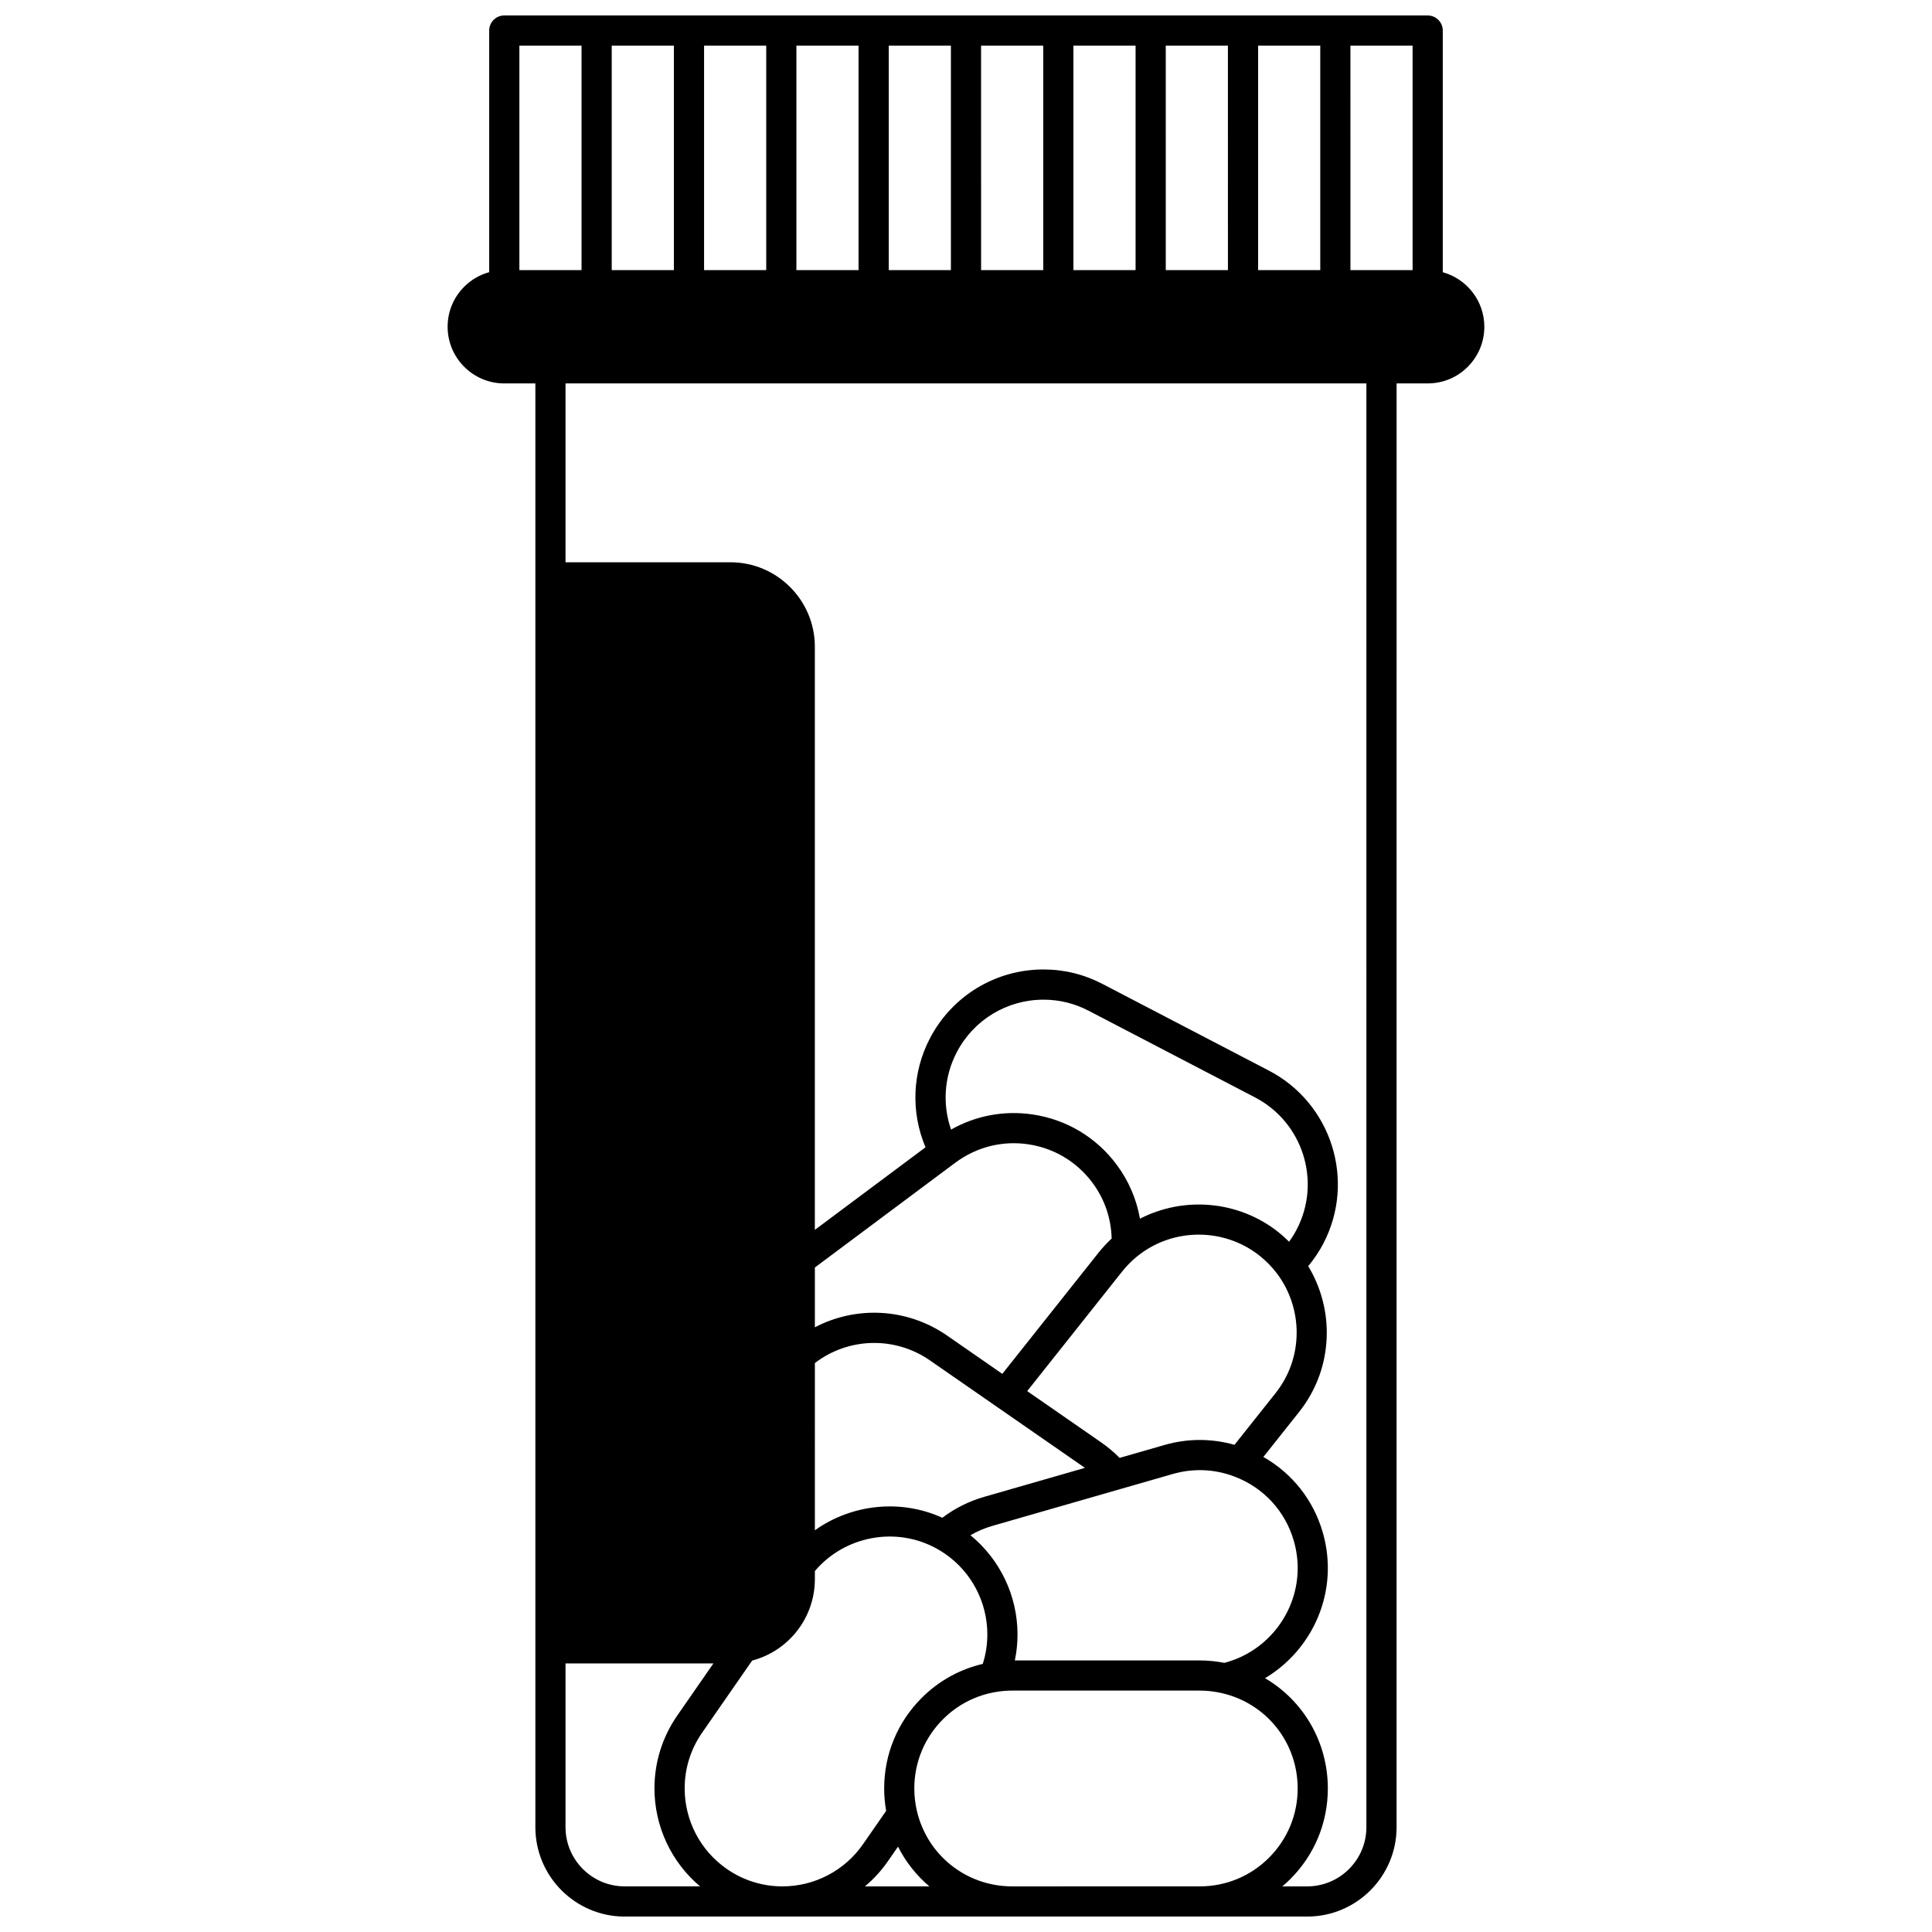<?xml version="1.0" encoding="UTF-8"?>
<!-- Uploaded to: SVG Repo, www.svgrepo.com, Generator: SVG Repo Mixer Tools -->
<svg width="800px" height="800px" version="1.1" viewBox="144 144 512 512" xmlns="http://www.w3.org/2000/svg">
 <defs>
  <clipPath id="a">
   <path d="m262 148.09h276v503.81h-276z"/>
  </clipPath>
 </defs>
 <g clip-path="url(#a)">
  <path d="m526.35 216.14v-64.043c0-2.207-1.789-4-4-4h-244.71c-2.207 0-4 1.789-4 4v64.035c-2.481 0.68-4.754 1.98-6.609 3.844-2.84 2.824-4.406 6.598-4.406 10.621 0 8.277 6.734 15.016 15.016 15.016h8.238v382.62c0 13.059 10.625 23.68 23.68 23.68l180.87-0.004c13.059 0 23.68-10.625 23.68-23.68l0.004-382.62h8.238c4.019 0 7.793-1.562 10.613-4.398 2.836-2.836 4.398-6.606 4.398-10.613 0-6.894-4.676-12.703-11.016-14.457zm-48.941-0.559v-59.488h16.473v59.488zm-7.996 0h-16.473l-0.004-59.488h16.473zm-24.473 0h-16.473v-59.488h16.473zm-24.469 0h-16.473l-0.004-59.488h16.473zm-24.473 0h-16.473v-59.488h16.473zm-24.473 0h-16.473v-59.488h16.473zm-24.469 0h-16.473v-59.488h16.473zm-24.473 0h-16.473v-59.488h16.473zm195.77 0h-16.473l-0.004-59.488h16.473zm-220.24-59.488v59.488h-16.473v-59.488zm99.422 266.79c4.484-8.613 13.305-13.961 23.012-13.961 4.199 0 8.227 0.992 11.969 2.945l44.102 22.969c12.68 6.609 17.621 22.301 11.016 34.988-0.59 1.137-1.266 2.219-2.012 3.246-0.898-0.895-1.836-1.746-2.828-2.535-10.562-8.395-25.051-9.559-36.691-3.566-0.91-5.172-3-10.055-6.203-14.348-5.426-7.269-13.352-11.988-22.32-13.289-7.527-1.098-15.039 0.336-21.539 4.023-2.328-6.691-1.84-14.082 1.496-20.473zm71.617 161.6-0.684 0.195c-2.125-0.418-4.309-0.645-6.504-0.645h-49.02c0.469-2.25 0.707-4.551 0.707-6.887 0-10.238-4.625-19.875-12.473-26.293 1.816-1.051 3.762-1.887 5.828-2.484l47.781-13.746c5.426-1.562 11.078-1.328 16.348 0.676 7.731 2.93 13.473 9.156 15.746 17.07 0.676 2.363 1.02 4.785 1.02 7.188 0 11.5-7.719 21.75-18.75 24.926zm-90.316 39.414-6.137 8.844c-4.852 6.992-12.832 11.168-21.348 11.168-5.293 0-10.395-1.598-14.754-4.625-6.984-4.848-11.156-12.824-11.156-21.348 0-5.293 1.598-10.395 4.625-14.754l13.262-19.117c9.727-2.566 16.621-11.383 16.621-21.609v-2.117c7.918-9.34 21.582-11.922 32.371-5.891 0.746 0.414 1.473 0.863 2.168 1.348 6.992 4.848 11.164 12.828 11.164 21.344 0 2.676-0.41 5.289-1.207 7.805-6.129 1.434-11.688 4.516-16.195 9.023-6.41 6.41-9.938 14.934-9.938 24 0 1.992 0.176 3.977 0.523 5.93zm52.484-91.035c0.062 0.043 0.125 0.094 0.188 0.141l-26.715 7.684c-4.051 1.168-7.758 3.035-11.062 5.535-11.113-5.055-24.074-3.594-33.785 3.32l0.004-44.32c8.887-6.801 21.184-7.16 30.508-0.691zm-90.402 47.664v-0.004zm130.23-53.633c-6.07-1.727-12.434-1.723-18.57 0.047l-11.875 3.414c-1.484-1.5-3.098-2.867-4.832-4.07l-19.656-13.629 25.152-31.676c1.129-1.418 2.406-2.723 3.793-3.871 9.375-7.769 23.109-7.902 32.656-0.32 1.742 1.387 3.305 2.992 4.641 4.769 3.332 4.441 5.168 9.969 5.168 15.562 0 5.906-1.941 11.48-5.621 16.113zm-74.492-74.387 0.52-0.379c5.555-4.148 12.395-5.887 19.242-4.887 6.856 0.996 12.918 4.606 17.062 10.16 3.238 4.336 4.988 9.453 5.117 14.832-1.254 1.164-2.426 2.426-3.496 3.769l-25.48 32.086-14.609-10.133c-10.574-7.336-24.078-7.965-35.066-2.203v-15.852zm-102.79 175.72v-43.395h39.191l-9.57 13.793c-3.957 5.703-6.051 12.383-6.051 19.312 0 10.07 4.469 19.555 12.078 25.969l-19.965 0.004c-8.648 0-15.684-7.035-15.684-15.684zm79.355 15.684c2.269-1.91 4.309-4.117 6.039-6.609l2.719-3.922c2.062 4.082 4.898 7.644 8.309 10.531zm39.02 0c-12.137 0-22.523-8.238-25.266-20.039-0.449-1.93-0.676-3.914-0.676-5.902 0-6.93 2.695-13.445 7.598-18.344 3.879-3.883 8.781-6.391 14.191-7.262 1.34-0.223 2.734-0.336 4.152-0.336h49.711c1.965 0 3.91 0.223 5.801 0.66 11.859 2.695 20.141 13.094 20.141 25.281 0 6.93-2.699 13.445-7.598 18.348-4.898 4.898-11.414 7.594-18.344 7.594zm93.863-15.684c0 8.648-7.035 15.684-15.684 15.684h-6.59c0.73-0.617 1.441-1.258 2.121-1.941 6.41-6.41 9.938-14.934 9.938-24 0-12.348-6.504-23.289-16.641-29.234 10.094-6.019 16.641-17.066 16.641-29.176 0-3.148-0.445-6.305-1.324-9.391-2.481-8.637-8.113-15.719-15.762-20.062l9.453-11.895c4.812-6.066 7.352-13.355 7.352-21.086 0-6.195-1.738-12.316-4.918-17.586 1.547-1.859 2.906-3.871 4.027-6.027 8.641-16.59 2.176-37.121-14.414-45.77l-44.098-22.969c-4.894-2.559-10.164-3.856-15.668-3.856-12.699 0-24.234 7-30.105 18.262-4.715 9.035-5.082 19.586-1.164 28.863l-29.328 21.887v-154.54c0-12.34-10.035-22.383-22.371-22.383h-43.703v-47.402h212.24z"/>
 </g>
</svg>